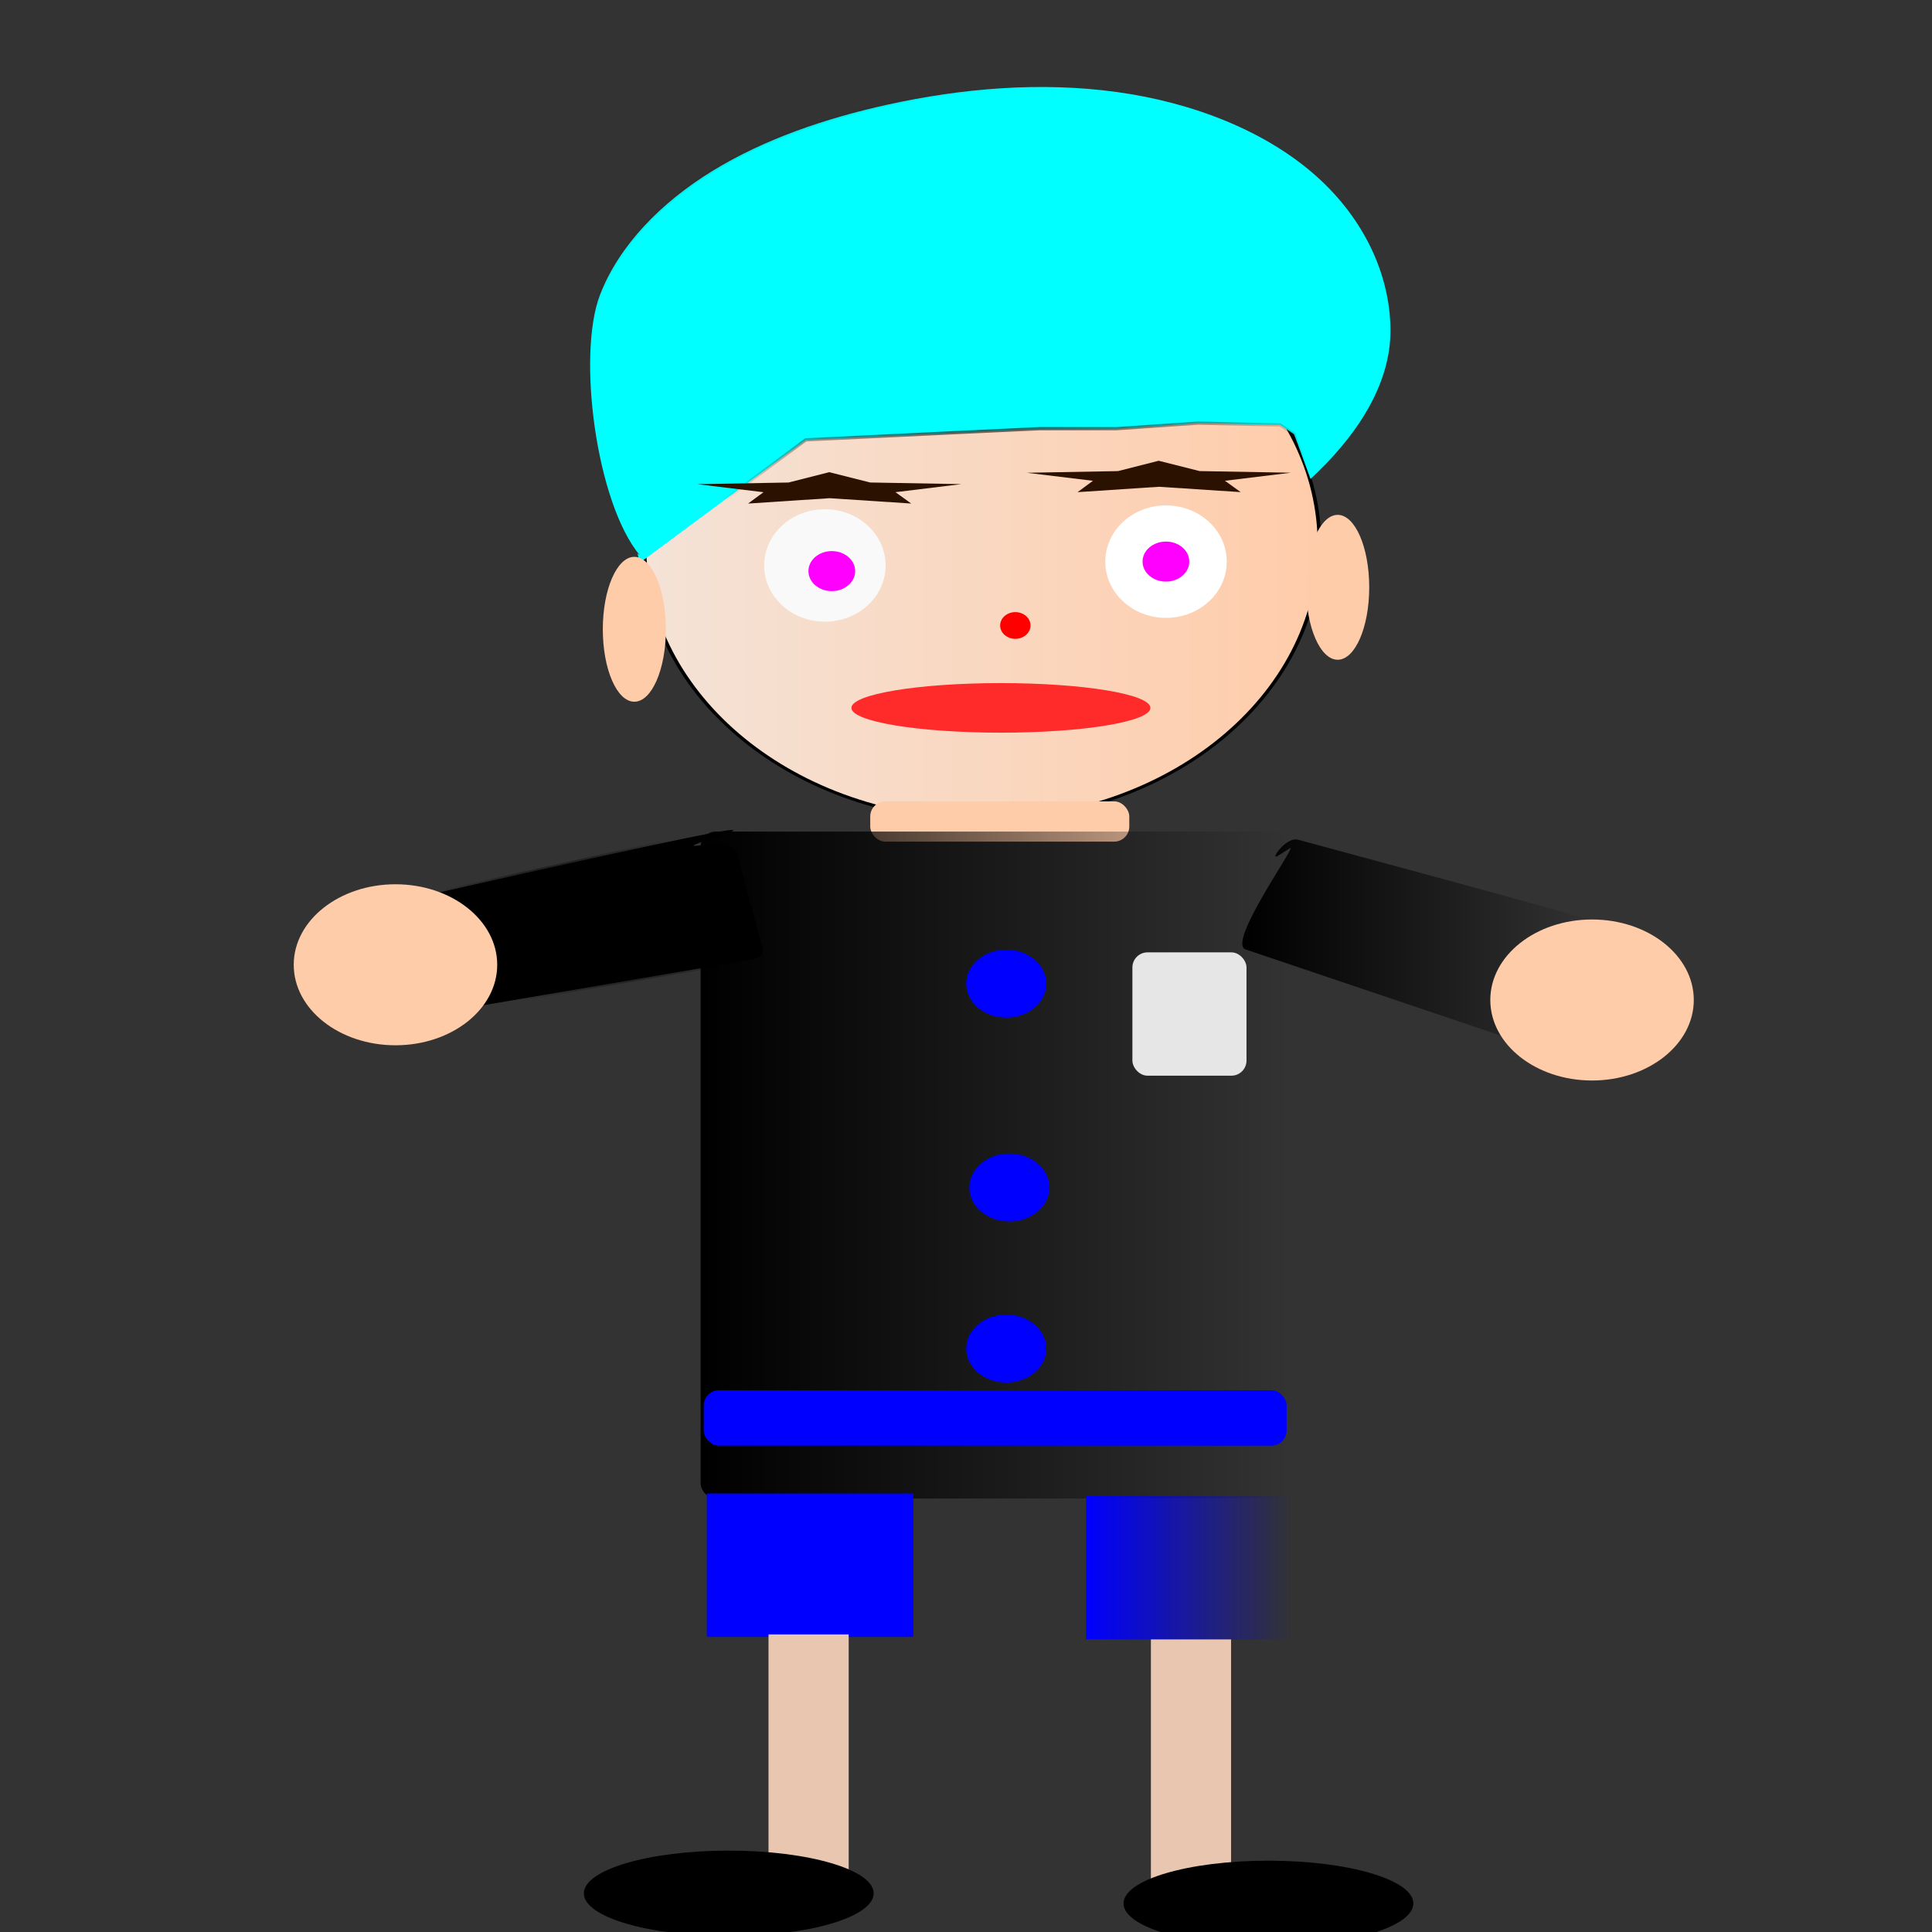 <?xml version="1.0" encoding="UTF-8"?>
<svg version="1.1" viewBox="0 0 531.5 531.5" xmlns="http://www.w3.org/2000/svg" xmlns:osb="http://www.openswatchbook.org/uri/2009/osb" xmlns:xlink="http://www.w3.org/1999/xlink">
<rect x="0" y="0" width="531.5" height="531.5" fill="#333333" stroke="none"/>
<defs>
<linearGradient id="a">
<stop offset="0"/>
<stop stop-opacity="0" offset="1"/>
</linearGradient>
<linearGradient id="h" x1="196.14" x2="358.19" y1="841.38" y2="841.38" gradientUnits="userSpaceOnUse">
<stop offset="0"/>
<stop stop-opacity="0" offset="1"/>
</linearGradient>
<linearGradient id="g" x1="345.15" x2="443.21" y1="780.16" y2="780.16" gradientUnits="userSpaceOnUse">
<stop offset="0"/>
<stop stop-opacity="0" offset="1"/>
</linearGradient>
<linearGradient id="f" x1="302.19" x2="359.03" y1="952.15" y2="952.15" gradientUnits="userSpaceOnUse">
<stop stop-color="#00f" offset="0"/>
<stop stop-color="#00f" stop-opacity="0" offset="1"/>
</linearGradient>
<linearGradient id="e" x1="191.02" x2="377.75" y1="185.41" y2="185.41" gradientUnits="userSpaceOnUse">
<stop stop-color="#f4e3d7" offset="0"/>
<stop stop-color="#fca" offset="1"/>
</linearGradient>
<radialGradient id="d" cx="275.82" cy="610.24" r="110.53" gradientTransform="matrix(1 0 0 .596 0 246.49)" gradientUnits="userSpaceOnUse">
<stop offset="0"/>
<stop stop-opacity="0" offset="1"/>
</radialGradient>
<radialGradient id="c" cx="167.37" cy="773.63" r="46.315" gradientTransform="matrix(1 0 0 .539 0 356.83)" gradientUnits="userSpaceOnUse" xlink:href="#a"/>
<radialGradient id="b" cx="-82.484" cy="189.06" r="27.99" gradientTransform="matrix(-.151 1.4926e-7 -6.3633e-7 -.97 -94.978 373.68)" gradientUnits="userSpaceOnUse" xlink:href="#a"/>
</defs>
<g transform="translate(0 -520.87)">
<path transform="translate(0 520.87)" d="m-221.08 184.45" fill="none" stroke="#000" stroke-width="1px"/>
<path transform="translate(0 520.87)" d="m-435.74 151.99c0 8.696-6.906 15.746-15.424 15.746s-15.424-7.05-15.424-15.746 6.906-15.746 15.424-15.746 15.424 7.05 15.424 15.746z" fill="#fff"/>
<g transform="translate(-3.393)">
<path transform="matrix(1 0 0 .816 -10.867 519.35)" d="m377.25 185.41c0 51.289-41.578 92.867-92.867 92.867s-92.867-41.578-92.867-92.867 41.578-92.867 92.867-92.867c49.726 0 90.628 39.169 92.78 88.848" fill="url(#e)" fill-rule="evenodd" stroke="#000" stroke-width="1px"/>
<path d="m178.77 673.12v1e-5l0.643 2.562 45.644-33.812 42.43-2.049 21.858-1.025h21.215l22.501-1.537 22.501 0.512 3.857 2.562 4.5 12.295-0.643-0.512 0.643 0.512c12.508-11.579 22.114-25.802 21.997-41.081-0.117-15.278-7.384-30.456-20.068-41.913-14.061-12.7-34.253-20.561-55.196-23.447-20.942-2.886-42.607-1.042-63.093 3.467-17.223 3.79-33.955 9.529-48.121 18.207-14.165 8.678-25.672 20.446-30.953 34.048-6.416 16.525-1.089 57.319 10.929 71.723" fill="#0ff" stroke="url(#d)" stroke-width=".893"/>
<path transform="matrix(1 0 0 .816 804.25 564.99)" d="m-463.37 135.28c0 10.471-7.481 18.959-16.71 18.959-9.229 0-16.71-8.488-16.71-18.959 0-10.471 7.481-18.959 16.71-18.959 9.229 0 16.71 8.488 16.71 18.959z" fill="#fff"/>
<path transform="matrix(1 0 0 .816 710.4 566.04)" d="m-463.37 135.28c0 10.471-7.481 18.959-16.71 18.959-9.229 0-16.71-8.488-16.71-18.959 0-10.471 7.481-18.959 16.71-18.959 9.229 0 16.71 8.488 16.71 18.959z" fill="#f9f9f9"/>
<path transform="matrix(1 0 0 -1.905 757.33 950.04)" d="m-470.44 134.96c0 1.065-1.87 1.928-4.177 1.928-2.307 0-4.177-0.863-4.177-1.928 0-1.065 1.87-1.928 4.177-1.928 2.307 0 4.177 0.863 4.177 1.928z" fill="#f00"/>
<path transform="matrix(1 0 0 .816 704.2 523.15)" d="m-384.32 235.86c0 4.614-18.415 8.355-41.131 8.355-22.716 0-41.131-3.741-41.131-8.355s18.415-8.355 41.131-8.355c22.716 0 41.131 3.741 41.131 8.355z" fill="#ff2a2a"/>
<path transform="matrix(1 0 0 .816 711.68 500.99)" d="m-381.11 213.69c0 3.727-2.877 6.748-6.427 6.748s-6.427-3.021-6.427-6.748 2.877-6.748 6.427-6.748 6.427 3.021 6.427 6.748z" fill="#f0f"/>
<path transform="matrix(1 0 0 .816 619.76 503.61)" d="m-381.11 213.69c0 3.727-2.877 6.748-6.427 6.748s-6.427-3.021-6.427-6.748 2.877-6.748 6.427-6.748 6.427 3.021 6.427 6.748z" fill="#f0f"/>
<path transform="matrix(1 0 0 .125 682.76 636.17)" d="m-338.05 160.67-22.461-11.759-22.421 11.836 4.243-24.996-18.185-17.666 25.083-3.689 11.181-22.754 11.259 22.716 25.096 3.603-18.125 17.728z" fill="#2b1100"/>
<path transform="matrix(1 0 0 .125 592.12 639.31)" d="m-338.05 160.67-22.461-11.759-22.421 11.836 4.243-24.996-18.185-17.666 25.083-3.689 11.181-22.754 11.259 22.716 25.096 3.603-18.125 17.728z" fill="#2b1100"/>
<path transform="matrix(1 0 0 .816 747.04 515.15)" d="m-366.97 205.01c0 13.488-3.884 24.422-8.676 24.422s-8.676-10.934-8.676-24.422 3.884-24.422 8.676-24.422 8.676 10.934 8.676 24.422z" fill="#fca"/>
<path transform="matrix(1 0 0 .816 553.55 526.7)" d="m-366.97 205.01c0 13.488-3.884 24.422-8.676 24.422s-8.676-10.934-8.676-24.422 3.884-24.422 8.676-24.422 8.676 10.934 8.676 24.422z" fill="#fca"/>
<rect x="242.8" y="741.33" width="71.265" height="11.077" ry="4.154" fill="#fca"/>
<rect x="196.14" y="749.64" width="162.04" height="183.47" ry="4.154" fill="url(#h)"/>
<path transform="matrix(1 0 0 .816 622.04 652.97)" d="m-330.79 169.74c0 6.324-4.937 11.451-11.026 11.451s-11.026-5.127-11.026-11.451c0-6.324 4.937-11.451 11.026-11.451s11.026 5.127 11.026 11.451z" fill="#00f"/>
<path transform="matrix(1 0 0 .816 622.89 709.05)" d="m-330.79 169.74c0 6.324-4.937 11.451-11.026 11.451s-11.026-5.127-11.026-11.451c0-6.324 4.937-11.451 11.026-11.451s11.026 5.127 11.026 11.451z" fill="#00f"/>
<path transform="matrix(1 0 0 .816 622.04 753.36)" d="m-330.79 169.74c0 6.324-4.937 11.451-11.026 11.451s-11.026-5.127-11.026-11.451c0-6.324 4.937-11.451 11.026-11.451s11.026 5.127 11.026 11.451z" fill="#00f"/>
<rect x="196.99" y="903.34" width="160.35" height="15.231" ry="4.154" fill="#00f"/>
<rect x="314.92" y="782.87" width="31.391" height="33.925" ry="4.154" fill="#e6e6e6"/>
<path d="m206.26 756.05 6.27 23.206c0.632 2.337 1.675 4.893-1.79 5.484l-78.177 13.329c-5.618 0.958-7.849-31.013-8.83-28.645l-1.32 3.187c-0.98 2.369-1.81-5.418 1.599-6.187 141.05-31.802 49.911-8.98 74.867-13.471 3.456-0.622 6.747 0.759 7.379 3.097z" stroke="url(#c)"/>
<path d="m438.49 775 2.989 3.445c1.695 1.954-13.828 31.161-17.099 30.057l-78.318-26.438c-5.304-1.79 14.588-29.345 12.16-27.82l-3.267 2.052c-2.428 1.525 2.184-5.326 5.542-4.419 138.93 37.507 55.249 15.854 79.056 23.435 3.297 1.05-3.986-2.696-1.912-1.003z" fill="url(#g)"/>
<path transform="matrix(1 0 0 .816 275.89 597.59)" d="m-135.71 231.24c0 14.99-12.532 27.142-27.99 27.142s-27.99-12.152-27.99-27.142c0-14.99 12.532-27.142 27.99-27.142s27.99 12.152 27.99 27.142z" fill="#fca" stroke="url(#b)"/>
<path transform="matrix(1 0 0 .816 605.07 607.28)" d="m-135.71 231.24c0 14.99-12.532 27.142-27.99 27.142s-27.99-12.152-27.99-27.142c0-14.99 12.532-27.142 27.99-27.142s27.99 12.152 27.99 27.142z" fill="#fca"/>
<rect x="197.84" y="931.73" width="56.843" height="39.463" fill="#00f"/>
<rect x="302.19" y="932.42" width="56.843" height="39.463" fill="url(#f)"/>
<rect x="214.81" y="970.5" width="22.058" height="68.541" fill="#e9c6af"/>
<rect x="320.01" y="971.88" width="22.058" height="68.541" fill="#e9c6af"/>
<path transform="matrix(1 0 0 .816 604.22 845.44)" d="m-360.48 240.57c0 7.963-17.848 14.419-39.865 14.419s-39.865-6.456-39.865-14.419c0-7.963 17.848-14.419 39.865-14.419s39.865 6.456 39.865 14.419z"/>
<path transform="matrix(1 0 0 .816 752.69 848.21)" d="m-360.48 240.57c0 7.963-17.848 14.419-39.865 14.419s-39.865-6.456-39.865-14.419c0-7.963 17.848-14.419 39.865-14.419s39.865 6.456 39.865 14.419z"/>
</g>
</g>
</svg>
